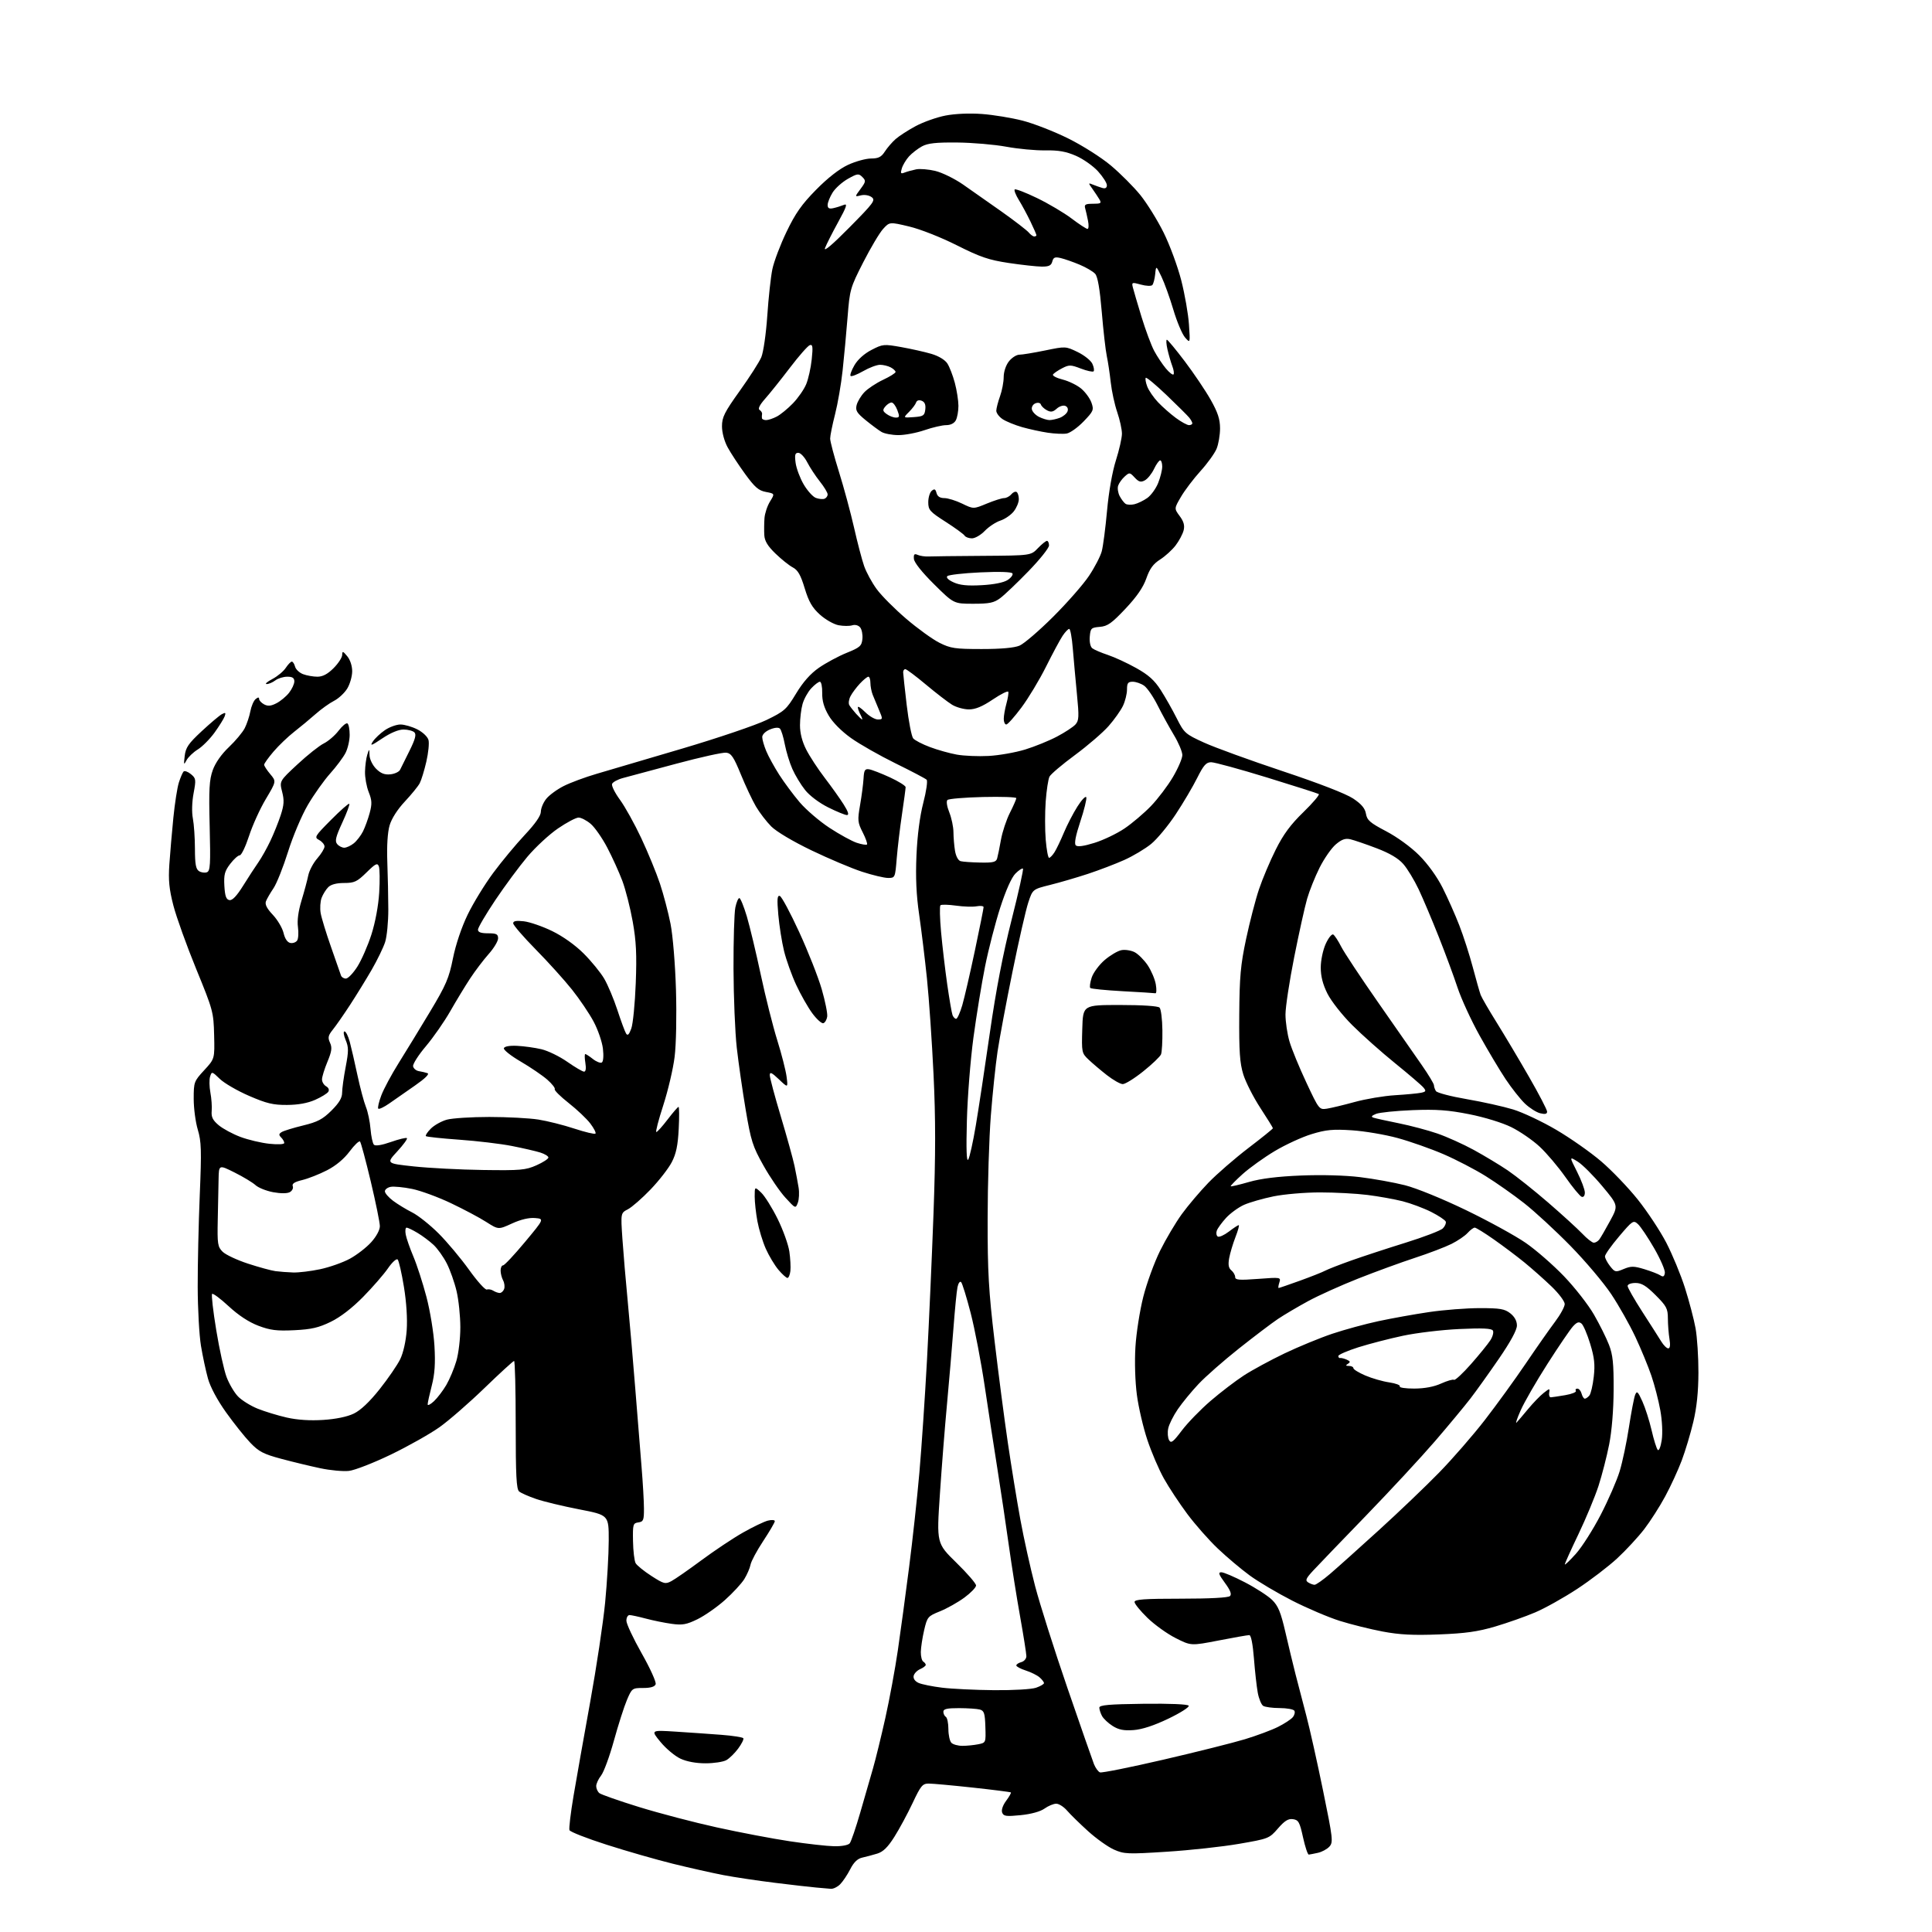 <?xml version="1.0" encoding="UTF-8" standalone="no"?>
<svg 
  version="1.1" 
  xmlns="http://www.w3.org/2000/svg" 
  xmlns:xlink="http://www.w3.org/1999/xlink" 
  xmlns:svg="http://www.w3.org/2000/svg"
  xmlns:rdf="http://www.w3.org/1999/02/22-rdf-syntax-ns#"
  xmlns:cc="http://creativecommons.org/ns#"
  xmlns:dc="http://purl.org/dc/elements/1.1/"
  viewBox="0 0 768 768"
  width="768"
  height="768"
>
<style>svg {background-color: white; }</style>"
<path stroke="none" fill="black" fill-rule="evenodd" d="M330.25,750.83C329.29,750.74 326.70,750.51 324.50,750.33C322.30,750.14 314.88,749.30 308.00,748.44C301.12,747.59 291.90,746.21 287.50,745.37C283.10,744.52 274.10,742.50 267.50,740.87C260.90,739.24 249.05,735.84 241.17,733.31C233.28,730.79 226.62,728.18 226.37,727.51C226.11,726.85 226.84,720.72 227.99,713.90C229.14,707.08 232.12,690.27 234.61,676.55C237.10,662.83 239.77,645.06 240.55,637.05C241.32,629.05 241.97,617.95 241.98,612.39C242.00,602.27 242.00,602.27 230.25,599.99C223.79,598.74 216.07,596.88 213.11,595.86C210.14,594.85 207.11,593.50 206.36,592.88C205.28,591.99 205.00,586.54 205.00,566.38C205.00,552.42 204.71,541.00 204.36,541.00C204.01,541.00 198.72,545.84 192.61,551.75C186.50,557.66 178.45,564.67 174.72,567.32C170.99,569.97 162.30,574.87 155.41,578.20C148.51,581.53 140.99,584.46 138.69,584.71C136.38,584.96 131.27,584.49 127.33,583.65C123.38,582.82 116.41,581.14 111.83,579.91C104.75,578.02 102.90,577.06 99.50,573.51C97.30,571.22 92.96,565.78 89.85,561.42C86.40,556.59 83.60,551.36 82.67,548.00C81.83,544.98 80.57,539.12 79.89,535.00C79.20,530.88 78.61,520.30 78.59,511.50C78.57,502.70 78.94,486.27 79.41,475.00C80.15,457.25 80.04,453.77 78.63,449.07C77.73,446.08 77.00,440.56 77.00,436.80C77.00,430.16 77.12,429.82 81.17,425.43C85.35,420.90 85.35,420.90 85.12,411.48C84.90,402.34 84.69,401.54 78.01,385.23C74.22,375.98 70.14,364.63 68.94,360.02C67.23,353.39 66.89,349.93 67.32,343.56C67.63,339.13 68.34,330.82 68.91,325.10C69.48,319.39 70.46,313.09 71.09,311.10C71.72,309.12 72.57,307.14 72.96,306.71C73.36,306.28 74.66,306.73 75.86,307.71C77.91,309.39 77.98,309.86 76.95,315.36C76.30,318.83 76.19,322.89 76.67,325.36C77.11,327.63 77.48,333.05 77.49,337.38C77.50,343.53 77.85,345.49 79.11,346.29C80.00,346.86 81.42,347.05 82.26,346.73C83.58,346.22 83.73,343.69 83.35,328.47C82.98,313.75 83.19,310.03 84.57,306.15C85.61,303.25 88.01,299.81 90.98,297.00C93.60,294.52 96.43,291.13 97.28,289.47C98.13,287.80 99.14,284.77 99.52,282.75C99.90,280.73 100.84,278.55 101.60,277.91C102.57,277.12 103.00,277.09 103.00,277.84C103.00,278.44 103.90,279.41 104.99,280.00C106.48,280.79 107.71,280.68 109.90,279.55C111.51,278.72 113.76,276.85 114.91,275.39C116.06,273.92 117.00,271.89 117.00,270.87C117.00,269.49 116.27,269.00 114.19,269.00C112.65,269.00 110.51,269.66 109.44,270.47C108.37,271.28 106.83,271.93 106.00,271.92C105.17,271.92 106.18,271.02 108.24,269.94C110.30,268.85 112.71,266.85 113.60,265.48C114.50,264.12 115.58,263.00 116.00,263.00C116.42,263.00 117.00,263.89 117.29,264.99C117.57,266.08 119.00,267.43 120.47,267.99C121.93,268.54 124.50,269.00 126.17,269.00C128.28,269.00 130.23,267.97 132.60,265.60C134.47,263.73 136.01,261.37 136.03,260.35C136.06,258.72 136.30,258.78 138.03,260.86C139.20,262.26 140.00,264.70 140.00,266.86C139.99,268.86 139.11,271.94 138.04,273.70C136.97,275.46 134.61,277.66 132.79,278.59C130.98,279.51 127.66,281.89 125.41,283.88C123.16,285.87 119.34,289.04 116.91,290.93C114.49,292.82 110.81,296.34 108.75,298.75C106.69,301.16 105.00,303.52 105.00,303.99C105.00,304.46 106.09,306.14 107.43,307.73C109.85,310.61 109.85,310.61 105.68,317.61C103.38,321.45 100.38,328.06 99.00,332.30C97.62,336.53 95.96,340.00 95.30,340.00C94.64,340.00 92.93,341.54 91.50,343.42C89.31,346.29 88.94,347.69 89.19,352.16C89.43,356.22 89.90,357.56 91.19,357.80C92.35,358.02 94.09,356.19 96.69,352.02C98.79,348.66 101.51,344.47 102.75,342.71C103.98,340.94 106.10,337.17 107.45,334.32C108.81,331.47 110.66,326.85 111.58,324.06C112.92,319.96 113.03,318.16 112.15,314.74C111.07,310.50 111.07,310.50 118.29,303.80C122.25,300.12 126.95,296.39 128.73,295.52C130.50,294.64 133.14,292.37 134.59,290.47C136.04,288.57 137.62,287.27 138.11,287.57C138.60,287.87 139.00,289.91 139.00,292.11C139.00,294.30 138.26,297.54 137.35,299.30C136.45,301.06 133.70,304.74 131.24,307.48C128.79,310.22 124.79,315.85 122.37,319.98C119.91,324.19 116.44,332.39 114.50,338.59C112.59,344.68 109.99,351.21 108.72,353.09C107.45,354.96 106.10,357.30 105.72,358.27C105.25,359.51 106.08,361.14 108.46,363.66C110.33,365.65 112.25,368.90 112.72,370.88C113.26,373.17 114.25,374.62 115.42,374.84C116.43,375.04 117.65,374.59 118.13,373.85C118.61,373.11 118.74,370.70 118.44,368.50C118.08,365.92 118.58,362.19 119.85,358.00C120.94,354.43 122.15,349.93 122.54,348.00C122.93,346.07 124.55,343.02 126.13,341.22C127.71,339.41 129.00,337.29 129.00,336.50C129.00,335.71 128.04,334.56 126.88,333.93C124.85,332.85 125.07,332.48 131.57,325.93C135.32,322.15 138.60,319.26 138.85,319.52C139.10,319.77 137.85,323.15 136.06,327.02C133.44,332.70 133.05,334.35 134.03,335.53C134.70,336.34 135.98,336.99 136.87,336.98C137.77,336.97 139.46,336.18 140.64,335.23C141.82,334.28 143.46,332.15 144.29,330.50C145.11,328.85 146.32,325.54 146.96,323.15C147.93,319.54 147.86,318.11 146.57,314.88C145.71,312.72 145.04,309.06 145.10,306.73C145.15,304.40 145.56,301.38 146.00,300.00C146.80,297.50 146.80,297.50 146.90,300.30C146.96,301.84 148.12,304.21 149.52,305.61C151.35,307.44 152.88,308.04 155.17,307.81C156.89,307.64 158.63,306.82 159.04,306.00C159.45,305.18 161.15,301.74 162.82,298.38C165.07,293.84 165.56,291.96 164.73,291.13C164.11,290.51 162.16,290.00 160.40,290.00C158.40,290.00 155.24,291.32 151.96,293.53C147.59,296.47 146.97,296.67 148.21,294.78C149.03,293.52 151.19,291.49 153.00,290.25C154.81,289.01 157.60,288.00 159.19,288.00C160.78,288.00 163.80,288.88 165.91,289.95C168.10,291.07 170.00,292.89 170.34,294.19C170.67,295.44 170.27,299.32 169.47,302.80C168.66,306.29 167.49,310.12 166.86,311.32C166.24,312.52 163.57,315.80 160.94,318.61C157.99,321.76 155.66,325.40 154.87,328.11C154.07,330.86 153.73,336.23 153.96,342.50C154.17,348.00 154.34,356.55 154.36,361.50C154.37,366.45 153.80,372.30 153.09,374.50C152.38,376.70 149.97,381.65 147.75,385.50C145.52,389.35 141.64,395.65 139.13,399.50C136.62,403.35 133.55,407.75 132.32,409.28C130.44,411.62 130.25,412.46 131.18,414.50C132.08,416.47 131.88,417.93 130.15,422.10C128.97,424.94 128.00,428.08 128.00,429.08C128.00,430.08 128.74,431.31 129.64,431.82C130.62,432.37 130.97,433.24 130.51,433.98C130.09,434.67 127.72,436.12 125.26,437.21C122.30,438.52 118.51,439.21 114.11,439.23C108.58,439.27 105.99,438.65 99.00,435.62C94.35,433.61 89.12,430.57 87.38,428.88C84.28,425.88 84.18,425.86 83.52,427.94C83.14,429.12 83.20,431.98 83.63,434.29C84.07,436.61 84.30,439.90 84.15,441.61C83.94,444.03 84.55,445.28 86.92,447.28C88.60,448.69 92.50,450.79 95.59,451.95C98.69,453.11 103.87,454.33 107.11,454.67C110.57,455.03 113.00,454.90 113.00,454.34C113.00,453.82 112.44,452.84 111.76,452.16C110.77,451.17 110.81,450.73 111.98,450.01C112.79,449.51 116.61,448.34 120.47,447.40C126.24,446.00 128.26,444.94 131.75,441.48C134.79,438.46 136.00,436.44 136.00,434.38C136.00,432.80 136.63,428.19 137.41,424.14C138.61,417.81 138.61,416.31 137.39,413.39C136.60,411.49 136.40,410.00 136.95,410.00C137.48,410.00 138.42,411.85 139.03,414.11C139.64,416.38 141.01,422.34 142.08,427.36C143.16,432.39 144.67,438.07 145.45,440.00C146.23,441.93 147.06,445.89 147.29,448.81C147.53,451.73 148.14,454.54 148.65,455.05C149.24,455.64 151.79,455.22 155.41,453.95C158.61,452.82 161.47,452.14 161.76,452.43C162.05,452.72 160.32,455.10 157.90,457.72C153.51,462.49 153.51,462.49 164.51,463.67C170.55,464.32 182.93,464.96 192.00,465.09C206.93,465.31 208.95,465.13 213.25,463.22C215.86,462.06 218.00,460.67 218.00,460.13C218.00,459.60 216.54,458.70 214.75,458.14C212.96,457.58 207.88,456.41 203.46,455.54C199.04,454.67 189.66,453.55 182.61,453.05C175.57,452.55 169.58,451.91 169.30,451.63C169.02,451.35 169.90,450.01 171.27,448.64C172.63,447.28 175.49,445.68 177.62,445.09C179.76,444.50 187.35,444.01 194.50,444.01C201.65,444.01 210.43,444.48 214.00,445.04C217.57,445.60 224.02,447.22 228.31,448.64C232.61,450.05 236.39,450.95 236.70,450.63C237.02,450.31 236.09,448.50 234.64,446.59C233.19,444.69 229.31,441.02 226.02,438.44C222.73,435.85 220.26,433.39 220.52,432.97C220.78,432.55 219.44,430.84 217.54,429.17C215.65,427.51 210.90,424.28 206.99,421.99C203.08,419.71 200.07,417.32 200.30,416.67C200.56,415.95 202.57,415.59 205.61,415.74C208.30,415.87 212.62,416.47 215.21,417.08C217.81,417.69 222.44,419.94 225.51,422.09C228.58,424.24 231.58,426.00 232.18,426.00C232.86,426.00 233.05,424.70 232.69,422.50C232.38,420.57 232.36,419.00 232.66,419.00C232.95,419.00 234.32,419.89 235.71,420.99C237.10,422.08 238.69,422.69 239.24,422.35C239.83,421.99 240.01,419.69 239.67,416.84C239.35,414.15 237.69,409.32 235.98,406.12C234.28,402.92 230.41,397.19 227.39,393.40C224.37,389.60 217.88,382.41 212.95,377.41C208.03,372.41 204.00,367.74 204.00,367.03C204.00,366.10 205.20,365.88 208.25,366.23C210.59,366.50 215.64,368.24 219.48,370.11C223.74,372.18 228.62,375.65 232.00,379.02C235.05,382.06 238.73,386.57 240.19,389.05C241.64,391.54 244.00,397.15 245.43,401.53C246.86,405.91 248.41,410.11 248.88,410.85C249.51,411.83 250.06,411.29 250.95,408.85C251.62,407.01 252.41,398.92 252.72,390.88C253.16,379.39 252.90,374.14 251.52,366.38C250.55,360.94 248.70,353.66 247.40,350.18C246.10,346.71 243.39,340.74 241.38,336.91C239.37,333.08 236.40,328.83 234.78,327.47C233.17,326.11 231.01,325.00 229.99,325.00C228.96,325.00 225.29,326.94 221.81,329.32C218.34,331.69 212.87,336.75 209.65,340.57C206.44,344.38 200.70,352.14 196.90,357.80C193.11,363.47 190.00,368.76 190.00,369.55C190.00,370.57 191.18,371.00 194.00,371.00C197.35,371.00 198.00,371.33 198.00,373.02C198.00,374.13 196.31,376.95 194.23,379.27C192.16,381.60 188.84,385.98 186.86,389.00C184.87,392.02 181.32,397.88 178.97,402.00C176.62,406.12 172.27,412.37 169.30,415.89C166.33,419.40 164.04,422.99 164.21,423.87C164.38,424.76 165.42,425.62 166.51,425.80C167.61,425.97 169.14,426.33 169.93,426.60C170.84,426.90 169.00,428.71 164.93,431.54C161.39,434.00 156.80,437.20 154.73,438.65C152.66,440.10 150.70,441.03 150.37,440.71C150.05,440.39 150.60,438.00 151.59,435.40C152.58,432.80 155.68,427.04 158.47,422.59C161.26,418.14 166.85,408.98 170.90,402.24C177.33,391.53 178.48,388.85 180.06,380.94C181.17,375.45 183.46,368.64 185.90,363.59C188.11,359.02 192.69,351.54 196.08,346.97C199.47,342.40 205.11,335.61 208.62,331.87C212.81,327.41 215.00,324.25 215.00,322.67C215.00,321.35 215.94,319.07 217.10,317.60C218.25,316.13 221.38,313.83 224.04,312.48C226.71,311.13 232.62,308.93 237.19,307.60C241.76,306.27 257.08,301.75 271.24,297.56C285.40,293.37 300.44,288.27 304.67,286.22C311.81,282.76 312.63,282.03 316.44,275.72C319.21,271.13 322.15,267.80 325.53,265.45C328.28,263.54 333.22,260.88 336.51,259.54C341.86,257.38 342.53,256.78 342.82,253.99C342.99,252.28 342.59,250.21 341.93,249.41C341.21,248.55 339.92,248.21 338.77,248.57C337.70,248.91 335.26,248.90 333.35,248.54C331.44,248.18 328.10,246.28 325.93,244.32C322.86,241.55 321.51,239.21 319.88,233.85C318.28,228.55 317.17,226.62 315.14,225.55C313.69,224.79 310.59,222.31 308.25,220.04C305.16,217.05 303.95,215.05 303.82,212.71C303.72,210.95 303.75,207.93 303.89,206.00C304.03,204.07 305.02,201.09 306.09,199.36C308.02,196.23 308.02,196.23 304.47,195.56C301.57,195.02 300.05,193.71 296.21,188.43C293.62,184.87 290.49,180.10 289.25,177.82C287.93,175.39 287.00,171.95 287.00,169.46C287.00,165.83 287.99,163.87 294.07,155.37C297.96,149.94 301.81,143.93 302.63,142.00C303.46,140.04 304.51,132.77 305.01,125.50C305.49,118.35 306.40,110.03 307.03,107.00C307.66,103.97 310.18,97.30 312.65,92.17C316.17,84.82 318.67,81.26 324.39,75.45C329.03,70.73 333.61,67.16 337.08,65.54C340.06,64.16 344.18,63.02 346.23,63.01C349.19,63.00 350.32,62.44 351.73,60.26C352.70,58.75 354.62,56.52 356.00,55.30C357.38,54.08 360.98,51.75 364.00,50.13C367.02,48.51 372.34,46.62 375.82,45.94C379.64,45.20 385.37,44.95 390.32,45.31C394.82,45.64 402.10,46.83 406.50,47.96C410.90,49.09 419.06,52.27 424.62,55.03C430.29,57.84 437.77,62.58 441.61,65.81C445.38,68.98 450.64,74.25 453.30,77.53C455.95,80.82 460.13,87.55 462.58,92.50C465.03,97.45 468.18,106.00 469.58,111.50C470.98,117.00 472.36,124.88 472.63,129.00C473.14,136.50 473.14,136.50 471.06,134.13C469.93,132.83 467.84,127.88 466.43,123.13C465.02,118.39 462.89,112.47 461.71,110.00C459.55,105.50 459.55,105.50 459.20,109.00C459.01,110.92 458.49,112.87 458.05,113.33C457.60,113.79 455.56,113.70 453.51,113.13C449.96,112.15 449.81,112.20 450.34,114.30C450.64,115.51 452.19,120.78 453.78,126.00C455.38,131.22 457.64,137.30 458.82,139.50C460.00,141.70 462.08,144.83 463.44,146.46C464.80,148.09 466.17,149.16 466.48,148.85C466.80,148.53 466.58,147.03 466.00,145.51C465.43,143.99 464.56,141.00 464.08,138.87C463.60,136.74 463.50,135.02 463.86,135.05C464.21,135.08 467.43,138.96 471.00,143.68C474.57,148.40 479.18,155.24 481.24,158.88C484.10,163.95 484.98,166.62 484.99,170.28C484.99,172.91 484.37,176.57 483.60,178.41C482.83,180.25 479.96,184.24 477.20,187.27C474.45,190.31 470.97,194.90 469.47,197.47C466.73,202.14 466.73,202.14 468.95,205.15C470.57,207.33 470.99,208.89 470.51,210.83C470.14,212.30 468.72,214.98 467.34,216.79C465.97,218.60 463.19,221.12 461.17,222.41C458.43,224.15 457.04,226.04 455.69,229.91C454.44,233.49 451.89,237.20 447.38,241.98C441.92,247.77 440.27,248.94 437.18,249.19C433.75,249.48 433.48,249.74 433.20,253.09C433.02,255.17 433.44,257.10 434.20,257.69C434.91,258.26 437.69,259.45 440.37,260.34C443.04,261.23 448.14,263.58 451.68,265.57C456.57,268.30 458.94,270.43 461.43,274.34C463.25,277.18 466.11,282.23 467.79,285.58C470.73,291.41 471.17,291.80 478.68,295.22C482.98,297.17 497.03,302.28 509.91,306.57C524.33,311.37 535.07,315.54 537.90,317.43C541.22,319.65 542.63,321.33 542.99,323.50C543.42,326.04 544.64,327.10 551.00,330.43C555.36,332.71 560.86,336.71 564.14,339.99C567.57,343.42 571.23,348.49 573.46,352.91C575.48,356.92 578.47,363.64 580.10,367.85C581.74,372.06 584.15,379.55 585.46,384.50C586.77,389.45 588.18,394.40 588.59,395.50C589.01,396.60 591.88,401.55 594.97,406.50C598.05,411.45 603.83,421.14 607.79,428.04C611.76,434.93 615.00,441.17 615.00,441.90C615.00,442.83 614.20,443.02 612.25,442.54C610.74,442.17 608.00,440.43 606.17,438.68C604.35,436.93 600.90,432.57 598.52,429.00C596.14,425.43 591.46,417.57 588.11,411.55C584.77,405.53 580.84,396.98 579.38,392.55C577.92,388.12 574.56,379.04 571.91,372.36C569.26,365.68 565.67,357.19 563.93,353.50C562.18,349.81 559.44,345.29 557.82,343.45C555.83,341.18 552.39,339.16 547.19,337.18C542.96,335.57 538.30,333.98 536.83,333.63C534.81,333.15 533.39,333.64 531.02,335.64C529.30,337.09 526.40,341.25 524.57,344.89C522.75,348.52 520.51,354.11 519.59,357.30C518.67,360.49 516.36,370.93 514.46,380.50C512.56,390.07 511.00,400.32 511.00,403.27C511.00,406.22 511.72,411.08 512.61,414.07C513.49,417.06 516.50,424.38 519.30,430.34C524.30,441.02 524.42,441.17 527.44,440.72C529.12,440.46 534.10,439.27 538.50,438.06C542.90,436.85 550.10,435.64 554.50,435.37C558.90,435.10 563.55,434.66 564.84,434.40C566.86,433.98 567.00,433.70 565.84,432.31C565.10,431.42 560.04,427.08 554.58,422.66C549.12,418.24 541.43,411.40 537.49,407.46C533.49,403.46 529.15,397.93 527.66,394.95C525.82,391.25 525.01,388.06 525.02,384.55C525.03,381.71 525.90,377.61 527.00,375.18C528.09,372.79 529.43,371.14 530.00,371.50C530.56,371.85 531.99,374.02 533.15,376.32C534.32,378.62 540.93,388.60 547.84,398.50C554.74,408.40 562.56,419.61 565.20,423.41C567.84,427.21 570.01,430.81 570.02,431.41C570.02,432.01 570.38,433.05 570.81,433.73C571.24,434.41 576.75,435.85 583.05,436.93C589.35,438.01 597.65,439.86 601.50,441.03C605.35,442.21 613.07,445.85 618.66,449.14C624.25,452.42 632.26,458.04 636.46,461.63C640.66,465.21 647.22,472.05 651.03,476.82C654.85,481.60 659.95,489.32 662.38,494.00C664.80,498.68 668.15,506.77 669.81,512.00C671.47,517.23 673.36,524.42 674.01,528.00C674.65,531.58 675.17,539.52 675.15,545.66C675.13,553.23 674.48,559.52 673.12,565.21C672.03,569.83 669.95,576.73 668.52,580.55C667.08,584.37 664.13,590.80 661.95,594.82C659.78,598.85 656.02,604.73 653.59,607.89C651.16,611.04 646.32,616.27 642.83,619.50C639.35,622.72 632.17,628.20 626.88,631.67C621.59,635.14 614.12,639.32 610.27,640.95C606.43,642.59 599.28,645.11 594.39,646.56C587.44,648.61 582.55,649.30 572.00,649.71C561.77,650.11 556.35,649.83 549.63,648.56C544.75,647.64 537.10,645.74 532.63,644.34C528.16,642.94 519.65,639.32 513.73,636.30C507.81,633.28 500.16,628.75 496.73,626.23C493.30,623.72 487.62,618.92 484.10,615.58C480.58,612.24 475.14,606.07 472.00,601.87C468.87,597.67 464.67,591.32 462.68,587.75C460.68,584.19 457.72,577.27 456.09,572.38C454.46,567.50 452.58,559.45 451.93,554.50C451.23,549.25 450.99,541.32 451.35,535.47C451.68,529.95 453.09,520.97 454.47,515.52C455.85,510.07 458.86,501.82 461.15,497.20C463.44,492.58 467.32,486.03 469.77,482.65C472.22,479.27 476.99,473.64 480.36,470.15C483.74,466.66 490.89,460.46 496.25,456.36C501.61,452.27 506.00,448.73 506.00,448.49C506.00,448.26 503.74,444.60 500.98,440.38C498.22,436.15 495.19,430.17 494.23,427.10C492.84,422.58 492.52,418.01 492.62,403.50C492.73,388.25 493.14,383.63 495.34,373.27C496.77,366.55 499.07,357.65 500.47,353.50C501.86,349.35 504.86,342.25 507.13,337.73C510.17,331.65 513.05,327.75 518.14,322.82C521.92,319.14 524.66,315.91 524.23,315.64C523.79,315.37 514.54,312.42 503.66,309.07C492.79,305.73 482.80,303.00 481.46,303.00C479.48,303.00 478.45,304.15 475.90,309.25C474.19,312.69 470.34,319.20 467.35,323.72C464.36,328.24 459.98,333.52 457.62,335.46C455.25,337.40 450.43,340.28 446.91,341.86C443.38,343.44 436.88,345.92 432.46,347.38C428.04,348.83 421.29,350.81 417.46,351.76C410.50,353.50 410.50,353.50 408.75,358.78C407.79,361.68 404.96,374.05 402.48,386.28C399.99,398.50 397.32,412.77 396.54,418.00C395.76,423.23 394.56,434.70 393.87,443.50C393.19,452.30 392.61,470.75 392.60,484.50C392.57,505.65 393.00,513.12 395.35,533.00C396.88,545.92 399.25,564.15 400.63,573.50C402.00,582.85 404.24,596.58 405.60,604.00C406.95,611.42 409.60,623.35 411.47,630.50C413.34,637.65 419.12,655.88 424.32,671.00C429.52,686.12 434.27,699.75 434.87,701.28C435.48,702.80 436.55,704.27 437.26,704.55C437.97,704.82 449.30,702.55 462.44,699.50C475.58,696.46 490.19,692.79 494.91,691.36C499.64,689.92 505.55,687.72 508.06,686.45C510.57,685.19 513.20,683.47 513.90,682.62C514.60,681.78 514.88,680.62 514.53,680.04C514.17,679.47 511.55,678.99 508.69,678.98C505.84,678.98 502.89,678.58 502.14,678.11C501.40,677.64 500.42,675.28 499.98,672.88C499.54,670.47 498.85,664.34 498.46,659.25C498.01,653.53 497.31,649.99 496.62,649.98C496.00,649.97 490.54,650.93 484.47,652.11C473.44,654.25 473.44,654.25 467.33,651.16C463.97,649.47 458.92,645.84 456.11,643.10C453.30,640.37 451.00,637.54 451.00,636.81C451.00,635.78 454.87,635.50 469.45,635.50C481.02,635.50 488.29,635.11 488.95,634.45C489.69,633.71 489.07,632.13 486.91,629.20C484.43,625.82 484.16,625.00 485.51,625.00C486.44,625.00 490.68,626.81 494.94,629.03C499.19,631.24 504.02,634.37 505.67,635.98C508.09,638.35 509.11,640.82 510.94,648.71C512.18,654.09 514.00,661.65 514.98,665.50C515.96,669.35 517.90,676.77 519.28,682.00C520.66,687.23 523.66,700.66 525.95,711.86C529.86,730.92 530.01,732.33 528.46,734.05C527.54,735.06 525.50,736.17 523.91,736.52C522.33,736.87 520.69,737.19 520.27,737.23C519.84,737.27 518.82,734.20 517.98,730.40C516.65,724.32 516.17,723.46 513.99,723.15C512.11,722.88 510.67,723.77 508.01,726.84C504.56,730.82 504.31,730.92 492.50,732.96C485.90,734.10 472.99,735.51 463.82,736.09C448.23,737.09 446.86,737.03 442.82,735.24C440.44,734.19 435.81,730.89 432.52,727.91C429.24,724.94 425.48,721.26 424.18,719.75C422.89,718.24 420.94,717.00 419.87,717.00C418.80,717.00 416.70,717.87 415.21,718.94C413.54,720.13 409.91,721.13 405.76,721.55C399.97,722.13 398.93,721.99 398.38,720.54C397.99,719.53 398.62,717.65 399.95,715.85C401.18,714.20 402.02,712.70 401.84,712.52C401.65,712.35 394.86,711.48 386.74,710.60C378.63,709.72 370.74,709.00 369.20,709.00C366.71,709.00 366.04,709.81 362.77,716.75C360.76,721.01 357.50,727.06 355.52,730.18C352.92,734.31 351.04,736.14 348.71,736.84C346.95,737.38 344.27,738.09 342.76,738.43C340.87,738.84 339.39,740.28 337.97,743.06C336.84,745.27 335.04,747.96 333.96,749.04C332.88,750.12 331.21,750.92 330.25,750.83zM331.63,733.91C334.62,733.96 337.18,733.48 337.78,732.75C338.34,732.06 340.22,726.55 341.97,720.50C343.71,714.45 345.99,706.57 347.02,703.00C348.06,699.42 350.26,690.42 351.92,683.00C353.58,675.57 355.83,663.42 356.91,656.00C358.00,648.57 360.01,633.73 361.38,623.00C362.76,612.27 364.60,595.40 365.46,585.50C366.33,575.60 367.69,555.35 368.50,540.50C369.30,525.65 370.46,499.41 371.09,482.20C371.93,458.93 371.94,444.80 371.10,427.20C370.48,414.16 369.30,396.98 368.48,389.00C367.65,381.02 366.25,369.55 365.37,363.50C364.24,355.76 363.93,348.80 364.31,340.00C364.66,332.03 365.64,324.48 367.02,319.15C368.22,314.55 368.81,310.41 368.35,309.95C367.88,309.48 362.32,306.56 356.00,303.46C349.68,300.35 341.70,295.82 338.27,293.37C334.49,290.67 331.00,287.16 329.40,284.41C327.54,281.24 326.78,278.57 326.84,275.45C326.89,273.00 326.47,271.00 325.92,271.00C325.36,271.00 323.81,272.19 322.46,273.64C321.12,275.09 319.57,277.90 319.02,279.89C318.46,281.87 318.01,285.65 318.01,288.28C318.00,291.39 318.86,294.77 320.46,297.92C321.81,300.59 325.11,305.64 327.79,309.14C330.47,312.64 333.87,317.41 335.35,319.75C337.19,322.67 337.60,324.00 336.67,324.00C335.93,324.00 332.56,322.62 329.20,320.94C325.63,319.16 321.79,316.27 320.02,314.02C318.33,311.90 316.06,308.14 314.97,305.66C313.87,303.19 312.53,298.78 311.97,295.87C311.42,292.95 310.55,290.15 310.04,289.64C309.47,289.07 307.94,289.20 306.06,289.98C304.29,290.71 303.00,291.98 303.00,293.00C303.00,293.97 303.72,296.48 304.60,298.58C305.47,300.68 307.79,304.90 309.74,307.95C311.69,311.00 315.36,315.94 317.89,318.92C320.43,321.90 325.77,326.48 329.77,329.10C333.77,331.72 338.63,334.38 340.59,335.03C342.54,335.67 344.36,335.97 344.64,335.70C344.91,335.42 344.15,333.26 342.95,330.90C340.93,326.94 340.84,326.08 341.89,320.05C342.52,316.45 343.14,311.70 343.27,309.50C343.46,306.12 343.81,305.55 345.50,305.81C346.60,305.99 350.31,307.43 353.75,309.01C357.19,310.60 360.00,312.35 360.00,312.91C360.00,313.46 359.35,318.33 358.55,323.71C357.75,329.09 356.81,336.99 356.46,341.25C355.84,348.91 355.80,349.00 353.04,349.00C351.51,349.00 346.84,347.89 342.68,346.53C338.51,345.17 329.48,341.35 322.61,338.05C315.29,334.54 308.67,330.60 306.61,328.55C304.69,326.62 301.93,323.04 300.50,320.59C299.06,318.14 296.36,312.39 294.49,307.82C291.68,300.94 290.68,299.45 288.69,299.20C287.37,299.03 278.46,301.00 268.89,303.57C259.33,306.15 249.77,308.71 247.66,309.27C245.55,309.83 243.60,310.89 243.31,311.62C243.03,312.36 244.44,315.19 246.44,317.92C248.44,320.65 252.26,327.52 254.92,333.19C257.58,338.86 260.92,346.99 262.34,351.25C263.76,355.51 265.65,362.71 266.55,367.25C267.47,371.95 268.40,383.24 268.71,393.50C269.01,403.84 268.79,415.17 268.17,420.12C267.59,424.86 265.55,433.52 263.66,439.37C261.76,445.22 260.52,450.00 260.90,450.00C261.28,450.00 263.30,447.75 265.40,445.00C267.50,442.25 269.45,440.00 269.73,440.00C270.01,440.00 270.05,443.94 269.80,448.75C269.47,455.32 268.78,458.62 267.04,461.98C265.77,464.44 261.97,469.33 258.61,472.83C255.25,476.33 251.20,479.87 249.61,480.70C246.73,482.19 246.73,482.19 247.41,492.35C247.79,497.93 248.75,509.25 249.55,517.50C250.34,525.75 251.68,541.27 252.53,552.00C253.38,562.73 254.50,576.67 255.02,583.00C255.54,589.33 255.98,596.83 255.98,599.68C256.00,604.30 255.76,604.90 253.75,605.18C251.64,605.48 251.51,605.95 251.63,612.62C251.70,616.54 252.17,620.48 252.67,621.38C253.18,622.28 255.99,624.56 258.94,626.46C263.89,629.65 264.48,629.80 266.89,628.52C268.33,627.76 273.71,624.02 278.85,620.21C283.99,616.40 291.42,611.45 295.35,609.22C299.28,606.99 303.74,604.85 305.25,604.47C306.76,604.09 308.00,604.19 308.00,604.69C308.00,605.19 305.93,608.72 303.41,612.55C300.88,616.37 298.60,620.62 298.35,621.98C298.09,623.35 296.97,625.93 295.87,627.72C294.76,629.50 291.30,633.25 288.18,636.03C285.06,638.82 280.15,642.24 277.29,643.65C272.88,645.80 271.29,646.09 267.01,645.50C264.23,645.12 259.60,644.18 256.72,643.41C253.85,642.65 250.94,642.02 250.25,642.01C249.56,642.01 249.00,643.01 249.00,644.26C249.00,645.50 251.75,651.35 255.10,657.27C258.47,663.22 260.95,668.70 260.63,669.52C260.25,670.52 258.63,671.00 255.65,671.00C251.35,671.00 251.20,671.11 249.22,675.75C248.11,678.36 245.78,685.63 244.05,691.90C242.32,698.17 240.03,704.42 238.95,705.79C237.88,707.15 237.00,709.05 237.00,710.01C237.00,710.97 237.56,712.22 238.25,712.79C238.94,713.36 246.03,715.85 254.00,718.31C261.98,720.78 275.93,724.44 285.00,726.43C294.07,728.43 307.12,730.91 314.00,731.94C320.88,732.97 328.81,733.86 331.63,733.91zM280.50,700.94C276.73,700.95 273.01,700.27 270.50,699.10C268.30,698.08 264.74,695.10 262.58,692.48C258.66,687.72 258.66,687.72 268.58,688.35C274.04,688.70 282.22,689.27 286.77,689.62C291.32,689.97 295.24,690.58 295.49,690.98C295.73,691.38 294.81,693.22 293.44,695.08C292.07,696.94 289.95,699.01 288.72,699.69C287.50,700.37 283.80,700.94 280.50,700.94zM382.57,694.00C384.32,694.00 387.14,693.72 388.83,693.38C391.90,692.77 391.91,692.77 391.70,686.44C391.53,681.05 391.20,680.03 389.50,679.57C388.40,679.27 384.69,679.02 381.25,679.01C376.47,679.00 375.00,679.34 375.00,680.44C375.00,681.23 375.45,682.16 376.00,682.50C376.55,682.84 377.00,685.03 377.00,687.36C377.00,689.69 377.54,692.14 378.20,692.80C378.86,693.46 380.83,694.00 382.57,694.00zM450.64,687.73C446.75,688.02 444.72,687.62 442.31,686.11C440.56,685.01 438.65,683.21 438.06,682.12C437.48,681.03 437.00,679.54 437.00,678.82C437.01,677.79 440.81,677.45 454.46,677.28C465.07,677.15 472.16,677.45 472.53,678.04C472.86,678.59 469.23,680.90 464.46,683.19C458.75,685.93 454.02,687.48 450.64,687.73zM395.10,671.87C402.75,671.94 410.08,671.52 411.85,670.90C413.58,670.30 415.00,669.47 415.00,669.06C415.00,668.65 414.21,667.62 413.25,666.78C412.29,665.94 409.81,664.71 407.75,664.05C405.69,663.39 404.00,662.48 404.00,662.04C404.00,661.60 404.90,661.00 406.00,660.71C407.10,660.42 408.00,659.36 408.00,658.34C407.99,657.33 406.88,650.30 405.53,642.73C404.17,635.15 402.14,622.33 401.01,614.23C399.88,606.13 397.85,592.52 396.50,584.00C395.14,575.48 392.86,560.62 391.43,551.00C390.00,541.38 387.50,528.33 385.87,522.00C384.24,515.68 382.52,510.12 382.06,509.66C381.58,509.18 380.94,510.08 380.62,511.65C380.29,513.22 379.57,520.58 379.01,528.00C378.45,535.42 377.30,548.92 376.46,558.00C375.61,567.08 374.33,583.27 373.62,594.00C372.31,613.50 372.31,613.50 380.15,621.17C384.47,625.39 388.00,629.47 388.00,630.25C388.00,631.03 385.90,633.20 383.34,635.08C380.78,636.96 376.42,639.41 373.66,640.52C368.82,642.47 368.60,642.74 367.36,648.02C366.66,651.04 366.07,654.94 366.04,656.69C366.02,658.45 366.45,660.16 367.00,660.50C367.55,660.84 368.00,661.43 368.00,661.82C368.00,662.21 366.99,662.97 365.76,663.51C364.52,664.06 363.36,665.28 363.18,666.24C362.99,667.30 363.77,668.38 365.18,669.00C366.46,669.56 370.65,670.41 374.50,670.88C378.35,671.36 387.62,671.80 395.10,671.87zM522.56,629.98C523.14,629.99 525.90,628.05 528.69,625.67C531.48,623.29 540.23,615.45 548.13,608.26C556.04,601.07 566.82,590.76 572.10,585.34C577.38,579.93 585.54,570.55 590.23,564.50C594.91,558.45 602.25,548.33 606.53,542.00C610.82,535.67 616.05,528.21 618.16,525.41C620.27,522.61 622.00,519.44 622.00,518.37C622.00,517.31 619.64,514.16 616.75,511.39C613.86,508.61 609.02,504.32 606.00,501.85C602.98,499.39 597.49,495.26 593.82,492.69C590.15,490.11 586.73,488.00 586.23,488.00C585.72,488.00 584.45,488.95 583.40,490.11C582.36,491.27 579.48,493.23 577.00,494.47C574.52,495.71 568.00,498.20 562.50,500.00C557.00,501.80 546.88,505.49 540.00,508.21C533.12,510.92 524.12,514.98 520.00,517.22C515.88,519.46 510.48,522.65 508.00,524.31C505.52,525.97 498.55,531.26 492.49,536.06C486.44,540.86 479.22,547.20 476.45,550.15C473.67,553.09 469.96,557.62 468.19,560.20C466.42,562.79 464.70,566.23 464.38,567.85C464.05,569.48 464.21,571.55 464.72,572.47C465.51,573.87 466.32,573.26 469.82,568.62C472.11,565.59 477.23,560.31 481.20,556.90C485.16,553.49 491.13,548.93 494.45,546.77C497.78,544.61 505.05,540.67 510.62,538.00C516.19,535.34 524.74,531.82 529.62,530.18C534.50,528.55 542.77,526.29 548.00,525.17C553.23,524.05 562.28,522.42 568.13,521.56C573.97,520.70 583.03,520.00 588.24,520.00C596.33,520.00 598.12,520.31 600.37,522.07C602.08,523.42 603.00,525.11 603.00,526.91C603.00,528.70 600.48,533.35 595.85,540.09C591.92,545.81 586.80,552.98 584.47,556.00C582.14,559.02 575.80,566.66 570.37,572.97C564.94,579.27 552.62,592.56 543.00,602.50C533.38,612.43 523.93,622.26 522.01,624.33C519.12,627.45 518.78,628.25 520.01,629.03C520.83,629.55 521.98,629.98 522.56,629.98zM626.46,617.63C628.86,614.95 633.29,607.98 636.32,602.13C639.34,596.28 642.73,588.51 643.84,584.85C644.96,581.19 646.62,573.32 647.53,567.35C648.44,561.38 649.55,555.60 649.99,554.50C650.69,552.76 651.07,553.10 652.88,557.10C654.02,559.62 655.67,564.80 656.55,568.60C657.42,572.39 658.52,575.89 658.99,576.37C659.46,576.85 660.16,575.12 660.56,572.48C660.97,569.68 660.75,564.80 660.01,560.66C659.32,556.79 657.72,550.59 656.46,546.90C655.21,543.20 652.34,536.25 650.09,531.45C647.84,526.65 643.53,519.01 640.50,514.46C637.48,509.92 630.17,501.27 624.25,495.23C618.34,489.20 610.06,481.56 605.86,478.27C601.66,474.97 594.77,470.13 590.56,467.51C586.35,464.88 578.80,460.96 573.79,458.80C568.78,456.64 560.59,453.76 555.59,452.39C550.59,451.02 542.40,449.64 537.39,449.31C529.81,448.82 527.11,449.08 521.39,450.83C517.60,451.98 511.02,455.01 506.76,457.55C502.51,460.09 496.75,464.22 493.97,466.71C491.20,469.21 489.06,471.39 489.23,471.56C489.39,471.73 492.67,470.96 496.51,469.85C501.24,468.49 507.92,467.66 517.15,467.29C525.30,466.95 534.77,467.21 540.65,467.93C546.07,468.59 554.10,470.04 558.50,471.15C563.09,472.32 573.46,476.55 582.81,481.07C591.78,485.41 602.44,491.26 606.50,494.07C610.57,496.88 617.42,502.85 621.72,507.34C626.03,511.83 631.39,518.69 633.63,522.59C635.87,526.48 638.56,531.88 639.60,534.59C641.13,538.54 641.49,542.03 641.44,552.50C641.41,560.48 640.72,568.85 639.67,574.18C638.73,578.96 636.82,586.38 635.43,590.68C634.03,594.98 630.44,603.62 627.45,609.87C624.45,616.13 622.02,621.53 622.04,621.87C622.07,622.22 624.05,620.31 626.46,617.63zM602.85,565.50C603.38,564.95 605.44,562.53 607.43,560.12C609.43,557.71 612.20,554.84 613.60,553.74C616.04,551.83 616.13,551.82 615.82,553.62C615.65,554.65 615.95,555.48 616.50,555.45C617.05,555.42 619.63,555.04 622.24,554.59C624.85,554.14 626.73,553.38 626.43,552.89C626.13,552.40 626.40,552.00 627.03,552.00C627.67,552.00 628.42,552.90 628.71,554.00C629.00,555.10 629.58,556.00 629.99,556.00C630.41,556.00 631.23,555.43 631.80,554.74C632.38,554.05 633.16,550.71 633.54,547.32C634.10,542.44 633.80,539.70 632.13,534.21C630.97,530.39 629.42,526.76 628.67,526.14C627.64,525.29 626.85,525.55 625.28,527.26C624.15,528.49 619.60,535.18 615.16,542.13C610.71,549.08 605.91,557.41 604.49,560.63C603.06,563.86 602.33,566.05 602.85,565.50zM128.50,564.44C133.52,564.12 138.05,563.18 140.65,561.92C143.38,560.60 146.89,557.28 150.92,552.21C154.29,547.97 157.97,542.60 159.10,540.28C160.32,537.76 161.36,533.12 161.67,528.78C161.99,524.28 161.57,517.68 160.56,511.51C159.66,506.01 158.54,501.14 158.07,500.67C157.60,500.20 155.87,501.78 154.23,504.17C152.58,506.57 148.14,511.67 144.37,515.51C140.00,519.96 135.32,523.57 131.50,525.43C126.68,527.78 123.82,528.44 117.00,528.78C110.01,529.12 107.47,528.80 102.72,527.01C98.96,525.59 94.83,522.89 90.93,519.28C87.64,516.23 84.66,514.01 84.32,514.35C83.97,514.69 84.71,521.17 85.96,528.74C87.20,536.31 89.05,544.71 90.07,547.41C91.09,550.11 93.12,553.56 94.59,555.09C96.05,556.62 99.55,558.80 102.37,559.95C105.19,561.09 110.42,562.69 114.00,563.50C118.25,564.46 123.27,564.78 128.50,564.44zM172.52,556.99C173.90,555.69 176.10,552.79 177.41,550.56C178.71,548.33 180.51,544.06 181.39,541.07C182.30,538.01 182.99,532.11 182.99,527.57C182.98,523.13 182.31,516.68 181.49,513.23C180.68,509.78 178.93,504.83 177.60,502.23C176.27,499.63 173.91,496.31 172.34,494.85C170.78,493.40 167.93,491.26 166.00,490.11C164.07,488.95 162.11,488.01 161.64,488.00C161.16,488.00 161.00,489.24 161.28,490.75C161.56,492.26 162.94,496.20 164.33,499.50C165.73,502.80 168.06,510.00 169.51,515.50C170.98,521.08 172.39,529.70 172.70,535.00C173.11,542.02 172.83,546.15 171.63,550.83C170.73,554.31 170.00,557.65 170.00,558.26C170.00,558.86 171.13,558.29 172.52,556.99zM562.19,551.98C566.30,551.96 570.02,551.27 572.85,549.98C575.24,548.90 577.56,548.23 578.00,548.50C578.44,548.77 581.47,545.96 584.74,542.25C588.01,538.54 591.47,534.28 592.43,532.79C593.39,531.31 593.84,529.56 593.44,528.91C592.91,528.05 589.28,527.88 580.11,528.31C573.17,528.63 563.10,529.83 557.71,530.98C552.33,532.12 544.34,534.19 539.96,535.57C535.58,536.96 532.00,538.52 532.00,539.04C532.00,539.57 532.34,539.93 532.75,539.84C533.16,539.75 534.33,540.04 535.33,540.48C536.78,541.11 536.88,541.46 535.83,542.12C534.81,542.77 534.91,542.97 536.25,542.98C537.21,542.99 538.00,543.39 538.00,543.88C538.00,544.36 540.14,545.67 542.75,546.79C545.36,547.91 549.63,549.14 552.24,549.52C554.85,549.91 556.73,550.62 556.43,551.11C556.13,551.60 558.72,551.99 562.19,551.98zM663.15,536.00C663.88,536.00 664.05,534.70 663.64,532.25C663.30,530.19 663.02,526.52 663.01,524.11C663.00,520.19 662.47,519.19 658.14,514.86C654.39,511.11 652.57,510.00 650.14,510.00C648.36,510.00 647.00,510.52 647.00,511.20C647.00,511.86 649.63,516.47 652.84,521.45C656.06,526.43 659.44,531.74 660.37,533.25C661.29,534.76 662.54,536.00 663.15,536.00zM198.64,513.98C199.27,513.99 200.06,513.29 200.39,512.43C200.72,511.56 200.54,510.02 200.00,508.99C199.45,507.97 199.00,506.20 199.00,505.07C199.00,503.93 199.44,503.00 199.98,503.00C200.52,503.00 204.42,498.84 208.66,493.75C216.37,484.50 216.37,484.50 212.66,484.19C210.28,483.99 207.01,484.76 203.54,486.35C198.13,488.83 198.13,488.83 193.31,485.76C190.67,484.06 184.34,480.70 179.25,478.28C174.17,475.86 167.22,473.31 163.81,472.61C160.41,471.92 156.58,471.55 155.31,471.79C154.04,472.03 153.00,472.83 153.00,473.57C153.00,474.30 154.46,475.99 156.25,477.33C158.04,478.68 161.45,480.75 163.83,481.95C166.21,483.14 170.94,486.91 174.35,490.31C177.75,493.71 183.21,500.23 186.47,504.78C189.73,509.34 192.91,512.87 193.54,512.62C194.17,512.38 195.32,512.59 196.09,513.08C196.87,513.57 198.01,513.98 198.64,513.98zM508.28,512.00C508.51,512.00 512.31,510.69 516.73,509.10C521.15,507.50 525.68,505.71 526.79,505.11C527.90,504.52 532.57,502.70 537.16,501.07C541.75,499.44 551.46,496.25 558.75,493.99C566.03,491.72 572.69,489.17 573.54,488.32C574.39,487.47 574.92,486.26 574.72,485.63C574.51,485.01 571.90,483.27 568.92,481.76C565.94,480.26 560.83,478.35 557.58,477.52C554.32,476.70 548.03,475.56 543.60,475.01C539.17,474.45 530.68,474.00 524.73,474.00C518.78,474.00 510.45,474.71 506.21,475.58C501.97,476.45 496.70,477.97 494.50,478.95C492.30,479.94 489.10,482.27 487.39,484.12C485.69,485.98 484.02,488.27 483.69,489.22C483.36,490.16 483.54,491.21 484.09,491.55C484.64,491.89 486.61,491.01 488.48,489.59C490.34,488.16 492.12,487.00 492.42,487.00C492.72,487.00 492.14,489.14 491.12,491.75C490.11,494.36 488.98,498.13 488.62,500.11C488.14,502.74 488.37,504.07 489.48,504.98C490.32,505.68 491.00,506.88 491.00,507.66C491.00,508.82 492.60,508.95 500.12,508.38C509.13,507.70 509.22,507.72 508.55,509.85C508.17,511.03 508.05,512.00 508.28,512.00zM313.02,508.00C312.56,508.00 310.94,506.54 309.43,504.75C307.92,502.96 305.67,499.20 304.42,496.40C303.18,493.59 301.67,488.67 301.08,485.46C300.49,482.26 300.00,477.84 300.00,475.64C300.00,471.65 300.00,471.65 302.57,474.07C303.99,475.40 306.92,480.09 309.10,484.49C311.28,488.90 313.38,494.75 313.78,497.50C314.18,500.25 314.36,503.74 314.19,505.25C314.01,506.76 313.49,508.00 313.02,508.00zM661.81,506.03C661.98,504.98 660.07,500.56 657.57,496.22C655.06,491.87 652.16,487.55 651.11,486.60C649.30,484.96 648.99,485.15 643.61,491.50C640.52,495.14 638.00,498.70 638.00,499.42C638.00,500.14 638.91,501.89 640.02,503.30C641.96,505.76 642.20,505.81 645.43,504.46C648.36,503.24 649.46,503.25 653.66,504.52C656.32,505.33 659.17,506.43 660.00,506.97C661.13,507.71 661.58,507.48 661.81,506.03zM116.50,505.83C118.70,505.91 123.55,505.32 127.28,504.53C131.01,503.74 136.32,501.86 139.08,500.36C141.85,498.85 145.66,495.91 147.55,493.81C149.60,491.54 151.00,488.95 151.00,487.42C151.00,486.01 149.37,478.02 147.39,469.67C145.40,461.33 143.48,454.17 143.12,453.78C142.75,453.38 140.89,455.15 138.98,457.71C136.76,460.69 133.51,463.40 130.00,465.20C126.97,466.76 122.55,468.50 120.17,469.08C117.07,469.82 115.99,470.53 116.38,471.55C116.68,472.33 116.14,473.39 115.19,473.90C114.13,474.47 111.55,474.47 108.54,473.91C105.83,473.40 102.69,472.14 101.56,471.10C100.43,470.07 96.69,467.81 93.25,466.09C87.00,462.97 87.00,462.97 86.89,468.74C86.83,471.91 86.68,479.21 86.56,484.96C86.36,494.49 86.53,495.62 88.48,497.57C89.65,498.75 94.19,500.88 98.56,502.31C102.93,503.74 107.85,505.08 109.50,505.30C111.15,505.52 114.30,505.76 116.50,505.83zM633.57,494.00C634.22,494.00 635.19,493.44 635.72,492.75C636.26,492.06 638.19,488.73 640.02,485.35C643.35,479.20 643.35,479.20 636.93,471.52C633.39,467.29 629.00,462.90 627.16,461.76C623.81,459.68 623.81,459.68 626.91,465.81C628.61,469.18 630.00,472.89 630.00,474.05C630.00,475.30 629.49,476.00 628.75,475.75C628.06,475.52 625.15,472.00 622.29,467.92C619.42,463.84 614.81,458.39 612.03,455.81C609.26,453.23 604.18,449.74 600.75,448.05C597.14,446.28 590.05,444.10 584.00,442.91C575.66,441.26 571.03,440.93 561.50,441.30C554.90,441.56 548.38,442.23 547.00,442.78C545.18,443.52 544.91,443.94 546.00,444.30C546.83,444.58 551.33,445.57 556.00,446.51C560.67,447.45 567.60,449.29 571.40,450.60C575.19,451.91 581.72,454.85 585.90,457.14C590.08,459.43 596.14,463.08 599.37,465.26C602.59,467.45 609.79,473.17 615.37,477.99C620.94,482.81 627.05,488.38 628.95,490.37C630.84,492.37 632.92,494.00 633.57,494.00zM317.15,478.11C316.26,480.48 316.22,480.47 312.23,476.11C310.01,473.70 306.07,467.93 303.47,463.29C299.19,455.67 298.52,453.56 296.43,441.18C295.16,433.66 293.57,422.55 292.88,416.50C292.20,410.45 291.62,396.27 291.58,385.00C291.55,373.73 291.88,362.81 292.31,360.75C292.74,358.69 293.45,357.00 293.90,357.00C294.34,357.00 295.68,360.29 296.88,364.30C298.07,368.32 300.57,378.78 302.44,387.55C304.31,396.32 307.25,408.00 308.97,413.50C310.69,419.00 312.36,425.52 312.68,428.00C313.26,432.50 313.26,432.50 309.63,429.05C306.75,426.32 306.00,425.98 306.00,427.40C306.00,428.39 307.98,435.79 310.40,443.85C312.81,451.91 315.26,460.75 315.84,463.50C316.41,466.25 317.14,470.12 317.46,472.11C317.78,474.10 317.64,476.80 317.15,478.11zM384.89,460.94C385.44,460.08 386.79,454.00 387.89,447.44C389.00,440.87 391.52,424.25 393.49,410.50C395.93,393.52 398.70,379.14 402.12,365.66C404.89,354.75 406.92,345.59 406.64,345.30C406.35,345.02 405.01,345.90 403.66,347.25C402.11,348.80 399.86,353.85 397.62,360.76C395.66,366.84 392.94,377.36 391.58,384.15C390.22,390.94 388.14,403.70 386.95,412.50C385.77,421.30 384.59,436.15 384.35,445.50C384.04,457.01 384.22,462.00 384.89,460.94zM446.29,430.95C445.30,430.92 442.48,429.31 440.00,427.38C437.52,425.44 434.25,422.67 432.72,421.21C430.00,418.63 429.94,418.32 430.22,409.03C430.50,399.50 430.50,399.50 445.20,399.50C454.03,399.50 460.32,399.91 460.94,400.54C461.51,401.11 462.02,405.16 462.07,409.54C462.13,413.92 461.88,418.23 461.53,419.11C461.18,420.00 458.01,423.04 454.48,425.86C450.96,428.69 447.27,430.98 446.29,430.95zM327.30,406.74C326.65,406.95 324.67,405.19 322.92,402.82C321.17,400.44 318.27,395.35 316.49,391.50C314.70,387.65 312.53,381.57 311.66,378.00C310.79,374.43 309.77,367.95 309.39,363.62C308.84,357.35 308.97,355.82 310.00,356.17C310.72,356.41 314.19,362.88 317.71,370.55C321.24,378.22 325.25,388.41 326.64,393.19C328.02,397.97 329.01,402.88 328.83,404.11C328.65,405.34 327.96,406.52 327.30,406.74zM380.08,405.00C380.55,405.00 381.65,402.57 382.52,399.59C383.38,396.62 385.64,386.83 387.54,377.84C389.44,368.85 390.99,361.11 390.99,360.62C391.00,360.14 389.76,359.98 388.25,360.26C386.74,360.55 383.02,360.43 380.00,360.00C376.98,359.58 374.20,359.51 373.84,359.86C373.48,360.21 373.59,365.00 374.09,370.50C374.59,376.00 375.69,385.34 376.53,391.26C377.38,397.18 378.33,402.70 378.64,403.51C378.96,404.33 379.60,405.00 380.08,405.00zM459.30,394.84C458.86,394.75 452.99,394.38 446.26,394.02C439.52,393.65 433.74,393.07 433.41,392.74C433.07,392.41 433.33,390.54 433.97,388.58C434.62,386.63 436.94,383.50 439.13,381.62C441.32,379.75 444.32,377.98 445.79,377.70C447.26,377.42 449.63,377.79 451.05,378.52C452.47,379.26 454.79,381.58 456.21,383.68C457.62,385.78 459.08,389.19 459.44,391.25C459.80,393.31 459.73,394.93 459.30,394.84zM137.49,389.00C138.35,389.00 140.40,386.86 142.06,384.25C143.71,381.64 146.23,375.90 147.64,371.50C149.18,366.68 150.42,360.05 150.74,354.82C151.03,350.05 150.97,345.36 150.60,344.40C150.03,342.91 149.31,343.26 145.68,346.83C141.92,350.51 140.88,351.00 136.78,351.00C133.80,351.00 131.55,351.59 130.49,352.66C129.58,353.57 128.39,355.47 127.85,356.89C127.31,358.32 127.14,361.06 127.47,362.99C127.81,364.92 129.67,371.00 131.61,376.50C133.55,382.00 135.32,387.06 135.54,387.75C135.76,388.44 136.64,389.00 137.49,389.00zM389.68,342.88C394.77,342.98 395.96,342.69 396.38,341.25C396.66,340.29 397.34,336.94 397.90,333.80C398.46,330.67 400.06,325.85 401.46,323.09C402.86,320.33 404.00,317.71 404.00,317.28C404.00,316.85 398.04,316.65 390.75,316.82C383.46,317.00 377.10,317.53 376.62,318.01C376.10,318.51 376.42,320.60 377.37,322.95C378.26,325.20 379.00,328.72 379.01,330.77C379.02,332.82 379.30,336.17 379.63,338.20C380.00,340.40 380.90,342.08 381.87,342.33C382.77,342.57 386.28,342.82 389.68,342.88zM417.03,341.00C417.44,341.00 418.41,339.99 419.20,338.75C419.98,337.51 421.65,334.02 422.91,331.00C424.17,327.98 426.59,323.30 428.30,320.60C430.00,317.91 431.59,316.26 431.82,316.95C432.04,317.63 430.97,321.98 429.43,326.61C427.56,332.26 426.97,335.37 427.64,336.04C428.31,336.71 430.77,336.39 435.07,335.05C438.61,333.95 443.98,331.38 447.00,329.34C450.02,327.30 454.75,323.29 457.50,320.44C460.25,317.58 464.19,312.39 466.25,308.89C468.31,305.40 470.00,301.47 470.00,300.15C470.00,298.84 468.48,295.23 466.61,292.13C464.75,289.03 461.83,283.72 460.13,280.32C458.43,276.92 456.03,273.44 454.80,272.57C453.57,271.71 451.53,271.00 450.28,271.00C448.40,271.00 448.00,271.54 448.00,274.10C448.00,275.80 447.28,278.72 446.40,280.57C445.52,282.43 442.94,286.06 440.68,288.63C438.41,291.21 432.40,296.38 427.33,300.13C422.25,303.87 417.69,307.74 417.19,308.72C416.69,309.70 416.01,314.14 415.68,318.58C415.36,323.03 415.36,329.89 415.69,333.83C416.02,337.77 416.62,341.00 417.03,341.00zM74.14,302.23C73.08,304.25 73.00,304.06 73.42,300.50C73.82,297.14 74.91,295.56 80.18,290.66C83.64,287.45 87.25,284.40 88.21,283.89C89.63,283.13 89.84,283.28 89.32,284.73C88.97,285.70 87.16,288.61 85.30,291.20C83.43,293.78 80.43,296.81 78.61,297.93C76.80,299.05 74.79,300.98 74.14,302.23zM393.00,300.50C397.12,300.28 403.65,299.13 407.50,297.95C411.35,296.77 417.06,294.45 420.19,292.79C423.33,291.14 426.61,288.98 427.50,288.00C428.91,286.45 428.98,284.92 428.09,275.86C427.54,270.16 426.80,262.01 426.45,257.75C426.11,253.49 425.47,250.00 425.03,250.00C424.59,250.00 423.41,251.24 422.40,252.75C421.39,254.26 418.43,259.77 415.82,265.00C413.21,270.23 408.81,277.54 406.04,281.25C403.27,284.96 400.56,288.00 400.01,288.00C399.45,288.00 399.00,286.99 399.01,285.75C399.01,284.51 399.49,281.79 400.07,279.69C400.65,277.60 400.99,275.48 400.81,275.00C400.64,274.51 397.87,275.89 394.65,278.06C390.49,280.86 387.75,282.00 385.15,282.00C383.14,281.99 380.13,281.16 378.46,280.14C376.80,279.12 372.13,275.53 368.09,272.15C364.06,268.77 360.36,266.00 359.88,266.00C359.39,266.00 359.01,266.56 359.02,267.25C359.03,267.94 359.67,273.81 360.43,280.29C361.20,286.78 362.36,292.72 363.00,293.51C363.65,294.29 366.66,295.85 369.69,296.98C372.72,298.12 377.51,299.46 380.35,299.97C383.18,300.48 388.88,300.72 393.00,300.50zM342.71,286.00C342.91,286.00 342.60,285.13 342.04,284.07C341.47,283.00 341.00,281.69 341.00,281.14C341.00,280.60 342.32,281.47 343.92,283.08C345.53,284.68 347.79,286.00 348.94,286.00C350.97,286.00 350.98,285.90 349.43,282.25C348.55,280.19 347.42,277.46 346.91,276.18C346.41,274.91 346.00,272.77 346.00,271.43C346.00,270.10 345.63,269.00 345.19,269.00C344.74,269.00 343.22,270.24 341.81,271.75C340.40,273.26 338.72,275.52 338.08,276.77C337.43,278.02 337.22,279.59 337.60,280.27C337.98,280.95 339.21,282.51 340.32,283.75C341.44,284.99 342.51,286.00 342.71,286.00zM390.23,258.00C397.93,258.00 403.19,257.53 405.28,256.65C407.05,255.90 413.07,250.73 418.66,245.16C424.24,239.59 430.65,232.29 432.89,228.92C435.14,225.56 437.42,221.17 437.96,219.16C438.50,217.15 439.45,209.88 440.07,203.00C440.75,195.52 442.16,187.49 443.59,183.00C444.90,178.88 445.98,174.11 445.99,172.41C445.99,170.71 445.15,166.86 444.12,163.85C443.09,160.85 441.92,155.49 441.53,151.94C441.14,148.40 440.43,143.70 439.96,141.50C439.49,139.30 438.59,131.43 437.97,124.00C437.19,114.80 436.36,109.97 435.34,108.84C434.53,107.93 431.75,106.30 429.18,105.22C426.61,104.14 423.23,102.96 421.67,102.59C419.35,102.04 418.74,102.29 418.30,103.96C417.89,105.55 416.96,106.00 414.13,105.98C412.14,105.97 406.23,105.32 401.00,104.54C393.02,103.34 389.71,102.21 380.34,97.50C374.02,94.32 365.82,91.09 361.41,90.04C353.63,88.19 353.63,88.19 351.06,90.99C349.65,92.52 346.10,98.50 343.16,104.25C337.99,114.40 337.79,115.08 336.92,126.11C336.42,132.38 335.54,141.92 334.95,147.31C334.37,152.71 333.01,160.55 331.94,164.72C330.87,168.90 330.00,173.23 330.00,174.34C330.00,175.45 331.58,181.43 333.52,187.63C335.46,193.83 338.14,203.76 339.49,209.70C340.83,215.64 342.64,222.53 343.50,225.00C344.36,227.47 346.61,231.62 348.51,234.20C350.40,236.79 355.68,242.09 360.23,245.97C364.78,249.86 370.73,254.16 373.45,255.52C377.88,257.74 379.63,258.00 390.23,258.00zM386.87,240.00C379.14,240.00 379.14,240.00 371.30,232.24C366.47,227.45 363.39,223.58 363.29,222.15C363.15,220.31 363.47,219.99 364.81,220.58C365.74,220.99 367.62,221.27 369.00,221.21C370.38,221.14 380.12,221.03 390.65,220.96C409.79,220.83 409.79,220.83 412.58,217.91C414.12,216.31 415.74,215.00 416.19,215.00C416.63,215.00 417.00,215.82 417.00,216.83C417.00,217.84 413.32,222.45 408.82,227.08C404.33,231.71 399.29,236.51 397.63,237.75C395.11,239.63 393.34,240.00 386.87,240.00zM390.28,232.62C395.16,232.35 399.00,231.57 400.57,230.55C401.94,229.65 402.79,228.47 402.46,227.94C402.09,227.33 397.17,227.18 389.68,227.53C382.99,227.84 377.09,228.51 376.58,229.02C376.01,229.59 376.97,230.55 379.08,231.50C381.57,232.64 384.61,232.94 390.28,232.62zM386.37,214.00C385.13,214.00 383.82,213.52 383.45,212.93C383.09,212.34 379.69,209.86 375.90,207.43C369.60,203.40 369.00,202.72 369.00,199.63C369.00,197.77 369.62,195.73 370.38,195.10C371.46,194.20 371.87,194.39 372.28,195.98C372.64,197.34 373.64,198.00 375.38,198.00C376.79,198.00 379.98,198.99 382.46,200.19C386.97,202.38 386.97,202.38 392.25,200.19C395.16,198.99 398.26,198.00 399.15,198.00C400.03,198.00 401.31,197.33 401.99,196.51C402.67,195.69 403.63,195.27 404.11,195.57C404.60,195.87 405.00,197.16 405.00,198.42C405.00,199.69 404.09,201.88 402.98,203.29C401.88,204.70 399.47,206.35 397.65,206.95C395.82,207.55 393.05,209.39 391.48,211.02C389.91,212.66 387.61,214.00 386.37,214.00zM450.94,200.44C452.28,200.13 454.59,199.00 456.08,197.95C457.56,196.89 459.50,194.21 460.39,191.99C461.27,189.77 462.00,186.84 462.00,185.48C462.00,184.12 461.63,183.00 461.19,183.00C460.74,183.00 459.63,184.55 458.73,186.44C457.83,188.33 456.19,190.36 455.09,190.95C453.48,191.81 452.71,191.60 451.06,189.84C449.10,187.73 448.97,187.72 447.04,189.46C445.95,190.45 444.79,192.09 444.47,193.09C444.15,194.10 444.43,195.95 445.09,197.21C445.76,198.47 446.79,199.84 447.40,200.26C448.00,200.68 449.60,200.76 450.94,200.44zM327.75,198.26C328.44,198.00 329.00,197.22 329.00,196.53C329.00,195.84 327.61,193.53 325.90,191.39C324.20,189.25 321.94,185.81 320.88,183.75C319.82,181.69 318.23,180.00 317.35,180.00C316.05,180.00 315.84,180.77 316.27,184.00C316.57,186.20 318.01,190.05 319.48,192.56C320.95,195.07 323.13,197.49 324.33,197.93C325.52,198.37 327.06,198.52 327.75,198.26zM357.09,172.96C354.57,172.95 351.57,172.38 350.43,171.71C349.30,171.05 346.46,168.94 344.13,167.04C340.58,164.14 339.99,163.16 340.52,161.04C340.86,159.64 342.25,157.33 343.61,155.90C344.97,154.47 348.32,152.26 351.04,150.98C353.77,149.70 356.00,148.30 356.00,147.86C356.00,147.43 355.13,146.60 354.07,146.04C353.00,145.47 351.09,145.01 349.82,145.01C348.54,145.02 345.52,146.15 343.11,147.54C340.69,148.92 338.45,149.78 338.12,149.45C337.79,149.13 338.48,147.20 339.65,145.18C340.97,142.91 343.55,140.58 346.43,139.10C350.90,136.78 351.34,136.74 358.29,137.98C362.25,138.69 367.64,139.90 370.25,140.67C373.10,141.51 375.64,143.04 376.58,144.48C377.44,145.80 378.78,149.27 379.56,152.19C380.34,155.11 380.98,159.22 380.99,161.32C380.99,163.41 380.53,166.00 379.96,167.07C379.32,168.27 377.87,169.00 376.12,169.00C374.58,169.00 370.70,169.90 367.50,171.00C364.30,172.10 359.62,172.98 357.09,172.96zM424.00,172.34C422.62,172.57 419.25,172.42 416.50,172.01C413.75,171.60 409.17,170.60 406.33,169.80C403.49,168.99 400.00,167.57 398.58,166.64C397.16,165.71 396.02,164.18 396.04,163.23C396.07,162.28 396.74,159.70 397.53,157.50C398.32,155.30 398.98,151.87 398.98,149.88C398.99,147.76 399.85,145.18 401.07,143.63C402.21,142.19 404.07,141.00 405.19,141.00C406.32,141.00 410.92,140.24 415.42,139.32C423.58,137.63 423.62,137.64 428.38,139.94C431.01,141.21 433.65,143.32 434.24,144.63C434.84,145.94 435.05,147.28 434.72,147.61C434.39,147.94 432.12,147.45 429.68,146.52C425.61,144.96 424.99,144.95 422.19,146.40C420.50,147.27 418.88,148.39 418.58,148.88C418.27,149.37 420.01,150.27 422.43,150.88C424.85,151.49 428.18,153.12 429.82,154.50C431.47,155.89 433.29,158.40 433.88,160.09C434.88,162.96 434.67,163.46 430.73,167.55C428.40,169.96 425.38,172.11 424.00,172.34zM472.65,169.00C473.39,169.00 473.99,168.66 473.97,168.25C473.95,167.84 473.39,166.82 472.72,166.00C472.05,165.18 468.01,161.16 463.75,157.08C459.49,153.00 455.76,149.90 455.47,150.19C455.18,150.48 455.43,152.02 456.03,153.61C456.63,155.20 458.56,158.02 460.31,159.87C462.07,161.73 465.26,164.54 467.40,166.12C469.55,167.71 471.91,169.00 472.65,169.00zM304.55,167.00C305.40,167.00 307.31,166.36 308.80,165.58C310.28,164.80 313.17,162.44 315.20,160.33C317.24,158.22 319.61,154.81 320.47,152.74C321.33,150.68 322.32,146.23 322.67,142.86C323.20,137.84 323.06,136.81 321.91,137.20C321.13,137.45 317.57,141.50 314.00,146.19C310.43,150.88 306.00,156.42 304.16,158.49C301.94,161.01 301.20,162.51 301.96,162.98C302.59,163.37 303.03,164.09 302.93,164.59C302.84,165.09 302.82,165.84 302.88,166.25C302.95,166.66 303.70,167.00 304.55,167.00zM417.18,166.99C418.11,166.99 419.96,166.58 421.30,166.08C422.63,165.57 424.01,164.43 424.35,163.54C424.72,162.57 424.36,161.69 423.45,161.34C422.61,161.02 421.08,161.52 420.05,162.46C418.59,163.78 417.72,163.92 416.17,163.09C415.07,162.50 414.00,161.49 413.78,160.83C413.55,160.14 412.64,159.92 411.62,160.32C410.64,160.69 410.00,161.77 410.18,162.72C410.37,163.67 411.64,165.02 413.01,165.71C414.38,166.40 416.26,166.98 417.18,166.99zM356.10,166.00C357.60,166.00 357.68,165.61 356.69,163.00C356.07,161.35 355.04,160.00 354.40,160.00C353.77,160.00 352.64,160.72 351.91,161.61C350.78,162.97 350.86,163.43 352.48,164.61C353.53,165.37 355.16,166.00 356.10,166.00zM363.24,165.81C367.06,165.53 367.53,165.21 367.82,162.74C368.04,160.84 367.59,159.78 366.38,159.31C365.29,158.90 364.45,159.16 364.16,160.01C363.91,160.77 362.64,162.45 361.34,163.75C358.97,166.12 358.97,166.12 363.24,165.81zM337.62,90.45C347.38,80.59 348.12,79.56 346.48,78.36C345.44,77.60 343.63,77.31 342.20,77.66C339.73,78.28 339.73,78.28 342.06,75.13C344.21,72.23 344.27,71.84 342.80,70.37C341.32,68.90 340.85,68.96 337.05,71.09C334.77,72.38 332.02,74.84 330.95,76.58C329.88,78.32 329.00,80.52 329.00,81.48C329.00,82.78 329.59,83.11 331.25,82.75C332.49,82.48 334.37,81.89 335.44,81.45C336.99,80.80 336.55,82.16 333.17,88.31C330.85,92.53 328.51,97.16 327.96,98.60C327.32,100.28 330.79,97.36 337.62,90.45zM411.12,94.00C411.61,94.00 412.00,93.77 412.00,93.50C412.00,93.22 410.93,90.77 409.62,88.06C408.31,85.35 406.24,81.50 405.01,79.51C403.78,77.52 403.04,75.63 403.36,75.31C403.68,74.99 407.67,76.52 412.22,78.72C416.77,80.92 422.96,84.58 425.97,86.86C428.98,89.14 431.83,91.00 432.30,91.00C432.77,91.00 432.86,89.54 432.50,87.75C432.15,85.96 431.63,83.71 431.36,82.75C430.95,81.32 431.52,81.00 434.47,81.00C437.63,81.00 437.94,80.79 437.03,79.25C436.45,78.29 435.20,76.40 434.24,75.05C432.55,72.67 432.56,72.62 434.50,73.41C435.60,73.86 437.29,74.45 438.25,74.73C439.40,75.06 440.00,74.68 440.00,73.62C440.00,72.73 438.42,70.26 436.49,68.12C434.56,65.99 430.62,63.21 427.74,61.95C423.78,60.22 420.79,59.69 415.50,59.78C411.65,59.84 404.68,59.19 400.00,58.32C395.32,57.46 386.55,56.71 380.50,56.65C372.08,56.57 368.80,56.93 366.50,58.18C364.85,59.08 362.54,60.87 361.36,62.15C360.19,63.44 358.90,65.58 358.50,66.90C357.87,68.96 358.03,69.20 359.63,68.58C360.66,68.18 362.71,67.62 364.19,67.32C365.67,67.02 369.10,67.30 371.81,67.95C374.51,68.60 379.45,71.02 382.78,73.32C386.11,75.62 393.06,80.50 398.22,84.16C403.39,87.83 408.20,91.54 408.93,92.41C409.65,93.29 410.64,94.00 411.12,94.00z" />

</svg>